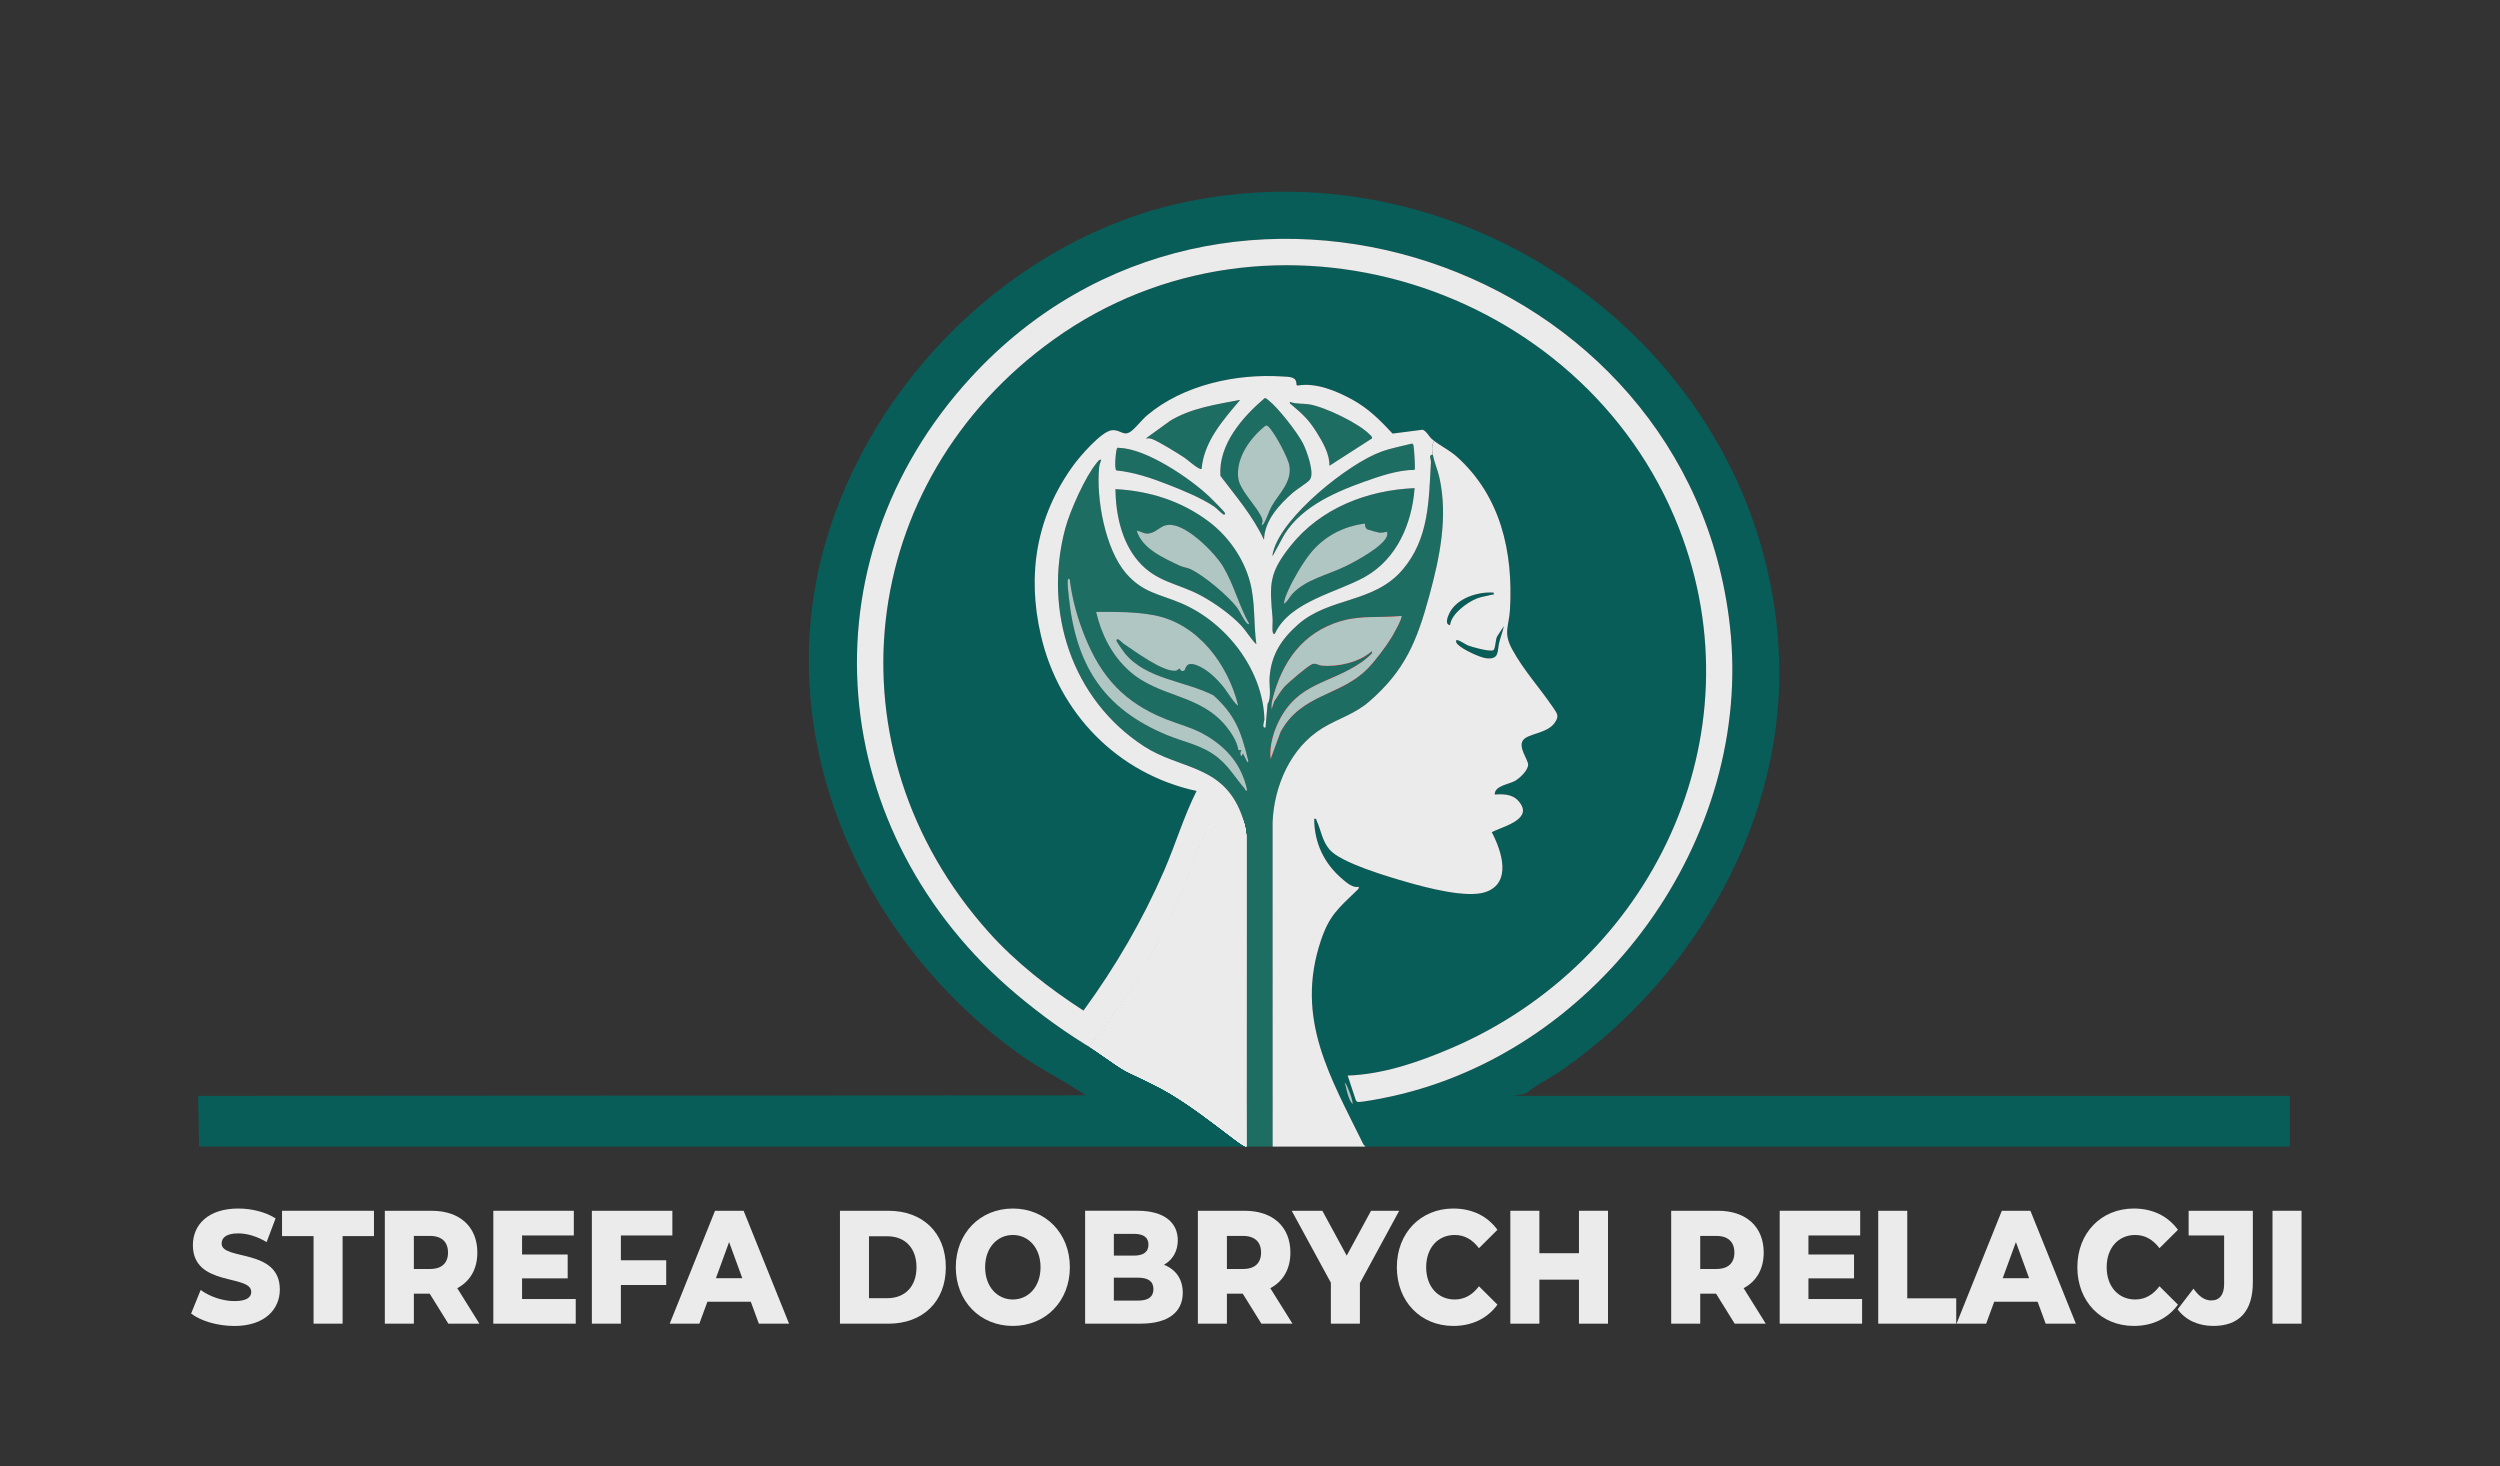 <?xml version="1.0" encoding="UTF-8"?>
<svg id="Warstwa_2" data-name="Warstwa 2" xmlns="http://www.w3.org/2000/svg" viewBox="0 0 1023 600">
  <rect x="0" y="0" width="1023" height="600" fill="#333333" stroke="none"/>
  <defs>
    <style>
      .cls-1 {
        fill: #cc2927;
      }

      .cls-2 {
        fill: #fff;
      }

      .cls-3 {
        fill: #1d6d62;
      }

      .cls-4 {
        fill: #afc6c3;
      }

      .cls-5 {
        fill: #ebebeb;
      }

      .cls-6 {
        fill: #085d59;
      }
    </style>
  </defs>
  <g>
    <path class="cls-5" d="M78.21,537.49l3.9-9.63c3.72,2.71,9,4.55,13.86,4.55s6.84-1.52,6.84-3.76c0-7.33-23.88-1.98-23.88-19.14,0-8.25,6.12-14.98,18.6-14.98,5.46,0,11.1,1.39,15.24,4.03l-3.66,9.7c-4.02-2.38-7.98-3.56-11.64-3.56-4.98,0-6.78,1.85-6.78,4.16,0,7.06,23.82,1.78,23.82,18.81,0,8.05-6.12,14.92-18.6,14.92-6.9,0-13.74-2.05-17.7-5.08Z"/>
    <path class="cls-5" d="M128.31,505.81h-12.9v-10.36h37.62v10.36h-12.84v35.83h-11.88v-35.83Z"/>
    <path class="cls-5" d="M175.83,529.37h-6.48v12.28h-11.88v-46.2h19.2c11.46,0,18.66,6.53,18.66,17.09,0,6.8-3,11.81-8.22,14.58l9.06,14.52h-12.72l-7.62-12.28ZM175.95,505.74h-6.6v13.53h6.6c4.92,0,7.38-2.51,7.38-6.73s-2.46-6.8-7.38-6.8Z"/>
    <path class="cls-5" d="M235.59,531.55v10.1h-33.72v-46.2h32.94v10.1h-21.18v7.79h18.66v9.77h-18.66v8.45h21.96Z"/>
    <path class="cls-5" d="M254.07,505.55v10.16h18.54v10.1h-18.54v15.84h-11.88v-46.2h32.94v10.1h-21.06Z"/>
    <path class="cls-5" d="M307.23,532.67h-17.76l-3.3,8.98h-12.12l18.54-46.2h11.7l18.6,46.2h-12.36l-3.3-8.98ZM303.75,523.04l-5.4-14.78-5.4,14.78h10.8Z"/>
    <path class="cls-5" d="M343.71,495.45h19.86c13.92,0,23.46,8.91,23.46,23.1s-9.54,23.1-23.46,23.1h-19.86v-46.2ZM363.09,531.22c7.14,0,11.94-4.69,11.94-12.67s-4.8-12.67-11.94-12.67h-7.5v25.34h7.5Z"/>
    <path class="cls-5" d="M391.11,518.55c0-13.86,9.9-24.02,23.34-24.02s23.34,10.16,23.34,24.02-9.9,24.02-23.34,24.02-23.34-10.16-23.34-24.02ZM425.79,518.55c0-7.99-4.98-13.2-11.34-13.2s-11.34,5.21-11.34,13.2,4.98,13.2,11.34,13.2,11.34-5.21,11.34-13.2Z"/>
    <path class="cls-5" d="M483.99,528.97c0,7.99-6,12.67-17.28,12.67h-22.68v-46.2h21.48c11.04,0,16.44,4.95,16.44,12.08,0,4.42-2.04,7.99-5.64,10.03,4.74,1.85,7.68,5.81,7.68,11.42ZM455.79,504.89v8.91h8.16c3.96,0,6-1.52,6-4.49s-2.04-4.42-6-4.42h-8.16ZM471.99,527.52c0-3.17-2.16-4.69-6.24-4.69h-9.96v9.37h9.96c4.08,0,6.24-1.52,6.24-4.69Z"/>
    <path class="cls-5" d="M508.53,529.37h-6.48v12.28h-11.88v-46.2h19.2c11.46,0,18.66,6.53,18.66,17.09,0,6.8-3,11.81-8.22,14.58l9.06,14.52h-12.72l-7.62-12.28ZM508.65,505.74h-6.6v13.53h6.6c4.92,0,7.38-2.51,7.38-6.73s-2.46-6.8-7.38-6.8Z"/>
    <path class="cls-5" d="M556.47,525.08v16.56h-11.88v-16.76l-16.02-29.43h12.54l9.96,18.35,9.96-18.35h11.52l-16.08,29.63Z"/>
    <path class="cls-5" d="M571.59,518.55c0-14.06,9.78-24.02,23.1-24.02,7.74,0,13.98,3.1,18.06,8.71l-7.56,7.52c-2.64-3.5-5.88-5.41-9.9-5.41-6.9,0-11.7,5.28-11.7,13.2s4.8,13.2,11.7,13.2c4.02,0,7.26-1.91,9.9-5.41l7.56,7.52c-4.08,5.61-10.32,8.71-18.06,8.71-13.32,0-23.1-9.96-23.1-24.02Z"/>
    <path class="cls-5" d="M657.99,495.45v46.2h-11.88v-18.02h-16.2v18.02h-11.88v-46.2h11.88v17.36h16.2v-17.36h11.88Z"/>
    <path class="cls-5" d="M702.21,529.37h-6.48v12.28h-11.88v-46.2h19.2c11.46,0,18.66,6.53,18.66,17.09,0,6.8-3,11.81-8.22,14.58l9.06,14.52h-12.72l-7.62-12.28ZM702.33,505.74h-6.6v13.53h6.6c4.92,0,7.38-2.51,7.38-6.73s-2.46-6.8-7.38-6.8Z"/>
    <path class="cls-5" d="M761.97,531.55v10.1h-33.72v-46.2h32.94v10.1h-21.18v7.79h18.66v9.77h-18.66v8.45h21.96Z"/>
    <path class="cls-5" d="M768.57,495.45h11.88v35.83h20.04v10.36h-31.92v-46.2Z"/>
    <path class="cls-5" d="M833.79,532.67h-17.76l-3.3,8.98h-12.12l18.54-46.2h11.7l18.6,46.2h-12.36l-3.3-8.98ZM830.31,523.04l-5.4-14.78-5.4,14.78h10.8Z"/>
    <path class="cls-5" d="M850.05,518.55c0-14.06,9.78-24.02,23.1-24.02,7.74,0,13.98,3.1,18.06,8.71l-7.56,7.52c-2.64-3.5-5.88-5.41-9.9-5.41-6.9,0-11.7,5.28-11.7,13.2s4.8,13.2,11.7,13.2c4.02,0,7.26-1.91,9.9-5.41l7.56,7.52c-4.08,5.61-10.32,8.71-18.06,8.71-13.32,0-23.1-9.96-23.1-24.02Z"/>
    <path class="cls-5" d="M891.09,535.77l6.48-8.45c2.22,3.17,4.56,4.82,7.26,4.82,3.42,0,5.28-2.31,5.28-6.73v-19.86h-14.52v-10.1h26.28v29.17c0,12.01-5.64,17.95-16.2,17.95-6.12,0-11.34-2.38-14.58-6.8Z"/>
    <path class="cls-5" d="M929.91,495.45h11.88v46.2h-11.88v-46.2Z"/>
  </g>
  <g>
    <path class="cls-3" d="M589.04,195.57c-.7-3.25-2.13-6.26-2.71-9.53-1.98.02-.72,1.79-.79,3.11-.89,15.84-.76,31.29-11.65,44.02-11.83,13.81-29.95,11.07-42.76,22.4-6.79,6-10.96,12.37-11.61,21.6-.24,3.34.85,8.4-.83,10.86l-.84,9.69c-1.74.27-.42-2.52-.45-3.49-.67-20.32-15.65-39.52-34-47.37-8.88-3.79-15.73-4.26-22.62-12.25-8.56-9.92-12.28-30.64-11.01-43.41.13-1.32.55-1.91.85-3.09-.88-.12-1.36.71-1.83,1.28-4.72,5.64-11,19.77-12.91,26.95-8.98,33.76,2.65,69.77,32.2,89.02,14.36,9.35,30.91,7.51,39.05,25.71,1.04,2.32,1.8,4.65,2.29,7.07.2.92.34,1.86.46,2.82.04.32.07.64.1.96l-.02,109.97v.27c-21.73-2.77-42.64-11.04-61.73-22.28,15.98,11.11,8.85,6.25,25.4,14.66,15.7,7.98,33.71,24.31,36.35,24.65h10.78l-.02-132.67c.57-14.89,7.4-30.62,20.39-38.56,6.46-3.96,13.09-5.68,19.06-10.82,14.8-12.76,19.67-24.94,24.69-43.39,4.26-15.64,7.67-32.01,4.16-48.18ZM509.3,322.68c-3.69-4.19-6.02-8.49-10.53-12.31-6.41-5.42-13.65-6.44-21.17-9.55-26.42-10.91-37.44-28.99-40.26-56.87-.15-1.46-.58-5.02-.42-6.23.07-.56.31-1.31.83-.62.97,8.06,3.18,15.96,6.22,23.46,6.79,16.73,16.2,26.97,33.11,33.73,5.45,2.18,10.8,3.42,16,6.41,9.04,5.22,15.12,12.37,17.3,22.75-1.08.28-.73-.37-1.08-.77ZM510.39,311.83l-1.68-3.31c-.41-.41-.46,1.73-1.03.41-.41-.93.38-1.8.21-2.08-.04-.06-1.01.55-1.2-.22-.53-3.23-2.77-6.72-4.85-9.29-10.95-13.56-27.48-11.76-39.82-22.86-7.05-6.35-11.37-14.91-13.48-24.09,7.78-.07,16.09-.09,23.74,1.36,17.87,3.41,30.15,19.95,34.36,36.83-.59.75-5.14-6.39-5.64-7.01-2.89-3.64-6.96-7.74-11.38-9.38-4.9-1.81-4.22,2.03-5.22,2.3-1.53.41-1.45-.88-1.62-.87-.64.02-.98.77-1.67.85-5.33.57-16.94-8.13-21.57-11.21-.22-.15-2.62-2.89-2.69-1.04,0,.1.32.63.77,1.32.06.09.13.2.2.3.92,1.37,2.22,3.18,2.55,3.57,8.83,10.6,24.45,11.13,36.2,17.14,8.84,7.96,11.29,14.82,14.04,26.02.1.41.55,1.36-.22,1.26ZM569.49,260.73c-2.4,3.94-6.7,9.65-9.91,12.93-10.93,11.16-27.1,10.22-35.58,25.85l-4.07,11.07c-.58-4.93,1.04-10.77,3.24-15.22,8-16.24,20.91-15.31,34.07-24.46.87-.6,3.84-2.94,4.19-3.7.08-.19.1-.69-.21-.62-5.06,4.47-13.65,6.4-20.34,5.81-1.5-.13-2.4-1.13-3.91-.62-1.68.58-9.97,7.7-11.44,9.34-1.55,1.71-2.75,3.98-4.11,5.85l-1.07,3.28c-.11-1.4,0-2.65.34-4.01,3.87-15.35,12.37-27.51,28.11-32.08,8.36-2.43,16.23-1.2,24.66-2.1.59.68-3.26,7.51-3.97,8.68Z"/>
    <path class="cls-6" d="M619.1,448.43c4.85-.76,5.37-1.03,5.85-1.43,3.85-3.13,10.28-6.38,14.64-9.44,54.5-38.18,91.99-103.71,88.26-171.6-6.65-121.16-125.32-208.28-243.28-183.18-69.32,14.76-127.86,72.45-147.05,140.2-22.43,79.2,14.92,162.24,79.93,208.6,8.53,6.07,18.24,10.79,26.93,16.64l-363.31.21.41,20.76h428.5c-2.64-.34-20.65-16.67-36.35-24.65-16.55-8.41-9.42-3.55-25.4-14.66-.02-.01-.04-.03-.07-.04-11.46-6.76-22.27-14.59-32.19-22.94-77.92-65.56-88.55-176.32-18.69-252.43,102.83-112.01,293.8-47.75,310.59,101.58,9.81,87.17-53.23,173.97-138.55,192.59-2.14.46-12.58,2.65-13.84,2.21-.31-.1-.52-.3-.66-.59l-3.35-10.14c14.51-.53,28.66-5.38,41.91-11.01,82.26-34.93,127.08-127.77,93.58-213.17-39.2-99.93-167.46-140.37-255.81-76.99-81.03,58.12-93.38,167.76-26.61,242.44,11.11,12.43,24.85,23.11,38.82,32.14,13.04-17.84,24.26-37.1,33.06-57.41,4.64-10.72,7.97-22.01,13.21-32.45-32.26-7.02-56.34-31.72-63.71-63.73-5.79-25.12-1.78-48.79,13.39-69.64,2.59-3.56,11.46-13.86,15.66-14.25,3.75-.35,4.79,2.9,8.11.24,2.08-1.68,4.22-4.58,6.43-6.44,14.69-12.33,36.33-17.04,55.21-15.8,2.73.18,6-.05,5.77,3.35l.49.37c7.46-1.35,15.96,2.21,22.43,5.77,6.68,3.68,11.3,8.38,16.44,13.88l12.35-1.59c1.68.79,2.33,2.55,3.7,3.79.3.27.62.54.96.8.17.13.34.26.52.39.53.39,1.09.77,1.67,1.14.38.25.77.5,1.17.75.64.41,1.3.82,1.96,1.25.25.16.5.32.74.49.3.2.6.4.9.62.4.27.79.56,1.17.87.19.14.38.3.56.45.19.15.37.31.55.47,17.98,16.12,23.13,38.95,21.79,62.52-.4,6.93-2.84,9.4.81,16.17,4.65,8.64,11.53,16.11,16.95,24.15,1.7,2.53,2.43,3.38.48,6.15-3.03,4.31-10.95,4.33-12.89,7.04-2.11,2.94,2.07,7.95,2.07,9.99,0,2.41-3.56,5.74-5.62,6.8-2.62,1.35-8.16,1.94-8.04,5.45,4.41-.29,8.2-.05,10.72,4.01,4.05,6.52-7.99,9.28-11.94,11.39,4.02,7.59,8.44,20.83-2.64,24.54-7.66,2.56-24.17-1.83-32.15-4.13-7.37-2.11-27.07-7.87-31.61-13.31-3.13-3.75-3.36-7.69-5.24-11.71-.29-.62.07-1.03-1.02-.83.06,9.96,4.08,18.33,11.62,24.71,1.82,1.54,4.17,3.61,6.64,3.11.13.77-.54,1.2-1.02,1.67-7.34,7.1-11.07,10.01-14.52,20.35-10.68,31.97,3.89,55.75,17.44,83.4l-4.2.87h383.27v-20.76h-317.9ZM551.69,448.42c-.56-1.55-.91-3.75-1.46-5.39.72.47,1.22,1.98,1.56,2.79.75,1.8,1.63,4.01,1.75,5.93-.91-.62-1.49-2.32-1.85-3.33Z"/>
    <path class="cls-3" d="M528.05,223.43c-8.98,11.32-8.51,15.7-7.3,29.66.13,1.47-.35,5.03.21,6.02.41.74.73.17.96-.3,6.34-12.82,25.35-16.4,36.61-22.74,13.09-7.37,19.25-21.79,20.33-36.33-19.45.82-38.53,8.23-50.81,23.69ZM550.5,231.77c-7.31,3.55-16.13,5.31-21.71,11.29-1.17,1.25-1.82,3.17-3.46,4,.18-1.77.95-3.56,1.65-5.18,2.05-4.7,5.82-11.08,8.96-15.12,5.52-7.08,13.67-11.44,22.58-12.49.05.94.19,1.95,1.13,2.4.29.13,4.02,1.18,4.47,1.25,1.04.17,2.49-.09,3.53-.33.04.71.09,1.39-.21,2.06-1.93,4.28-12.67,10.05-16.94,12.12Z"/>
    <path class="cls-3" d="M511.44,237.91c-2.63-9.61-8.82-18.43-16.7-24.4-11.19-8.47-24.3-12.64-38.31-13.36.14,10.28,2.5,21.5,9.33,29.48,7.4,8.65,16.39,9.06,25.74,14.11,5.39,2.91,12.25,7.77,16.4,12.24,2.22,2.39,3.86,5.41,6.21,7.69-1.22-8.56-.37-17.34-2.67-25.76ZM509.78,254.51c-1.35-1.67-2.34-4.28-3.82-6.16-3.72-4.74-13.46-13-18.94-15.49-1.28-.58-3.09-.79-4.39-1.42-6.51-3.13-15.26-6.86-17.48-14.27,1.56.17,3.01,1.35,4.67,1.16,4.58-.55,5.17-4.81,11.26-3.19,6.41,1.71,15.99,11.01,19.41,16.7,4.48,7.45,6.47,16.03,10.72,23.52-.75.16-1.03-.36-1.43-.85Z"/>
    <path class="cls-3" d="M533.13,181.33c-2.3-4.45-10.14-14.51-14.02-17.52-.4-.3-1.13-1.09-1.68-.84-9.13,7.81-18.89,18.97-18.03,31.76,6.41,8.45,13.32,16.46,17.83,26.18.17-7.87,6.21-14.4,11.82-19.31,1.67-1.47,5.85-3.95,6.94-5.31,2.11-2.63-1.37-12.08-2.86-14.96ZM520.27,207.34c-1.08,1.93-2.11,5.39-3.12,6.82-.29.41-.03.73-.96.52.94-1.61.07-3-.75-4.44-2.29-4.06-8.17-10.03-8.76-14.49-1.1-8.33,4.93-16.66,11.16-21.56.39-.17.85.09,1.13.35,2.46,2.21,8.14,12.75,8.65,16.04,1.08,6.89-4.32,11.34-7.35,16.76Z"/>
    <path class="cls-3" d="M507.48,163.62c-6.93,8.25-14.81,16.93-15.78,28.23-.8.76-5.94-3.85-6.92-4.5-2.71-1.79-10.76-6.8-13.43-7.73-.85-.3-1.59-.28-2.47-.23l9.99-7.23c8.64-5.24,18.84-6.64,28.61-8.54Z"/>
    <path class="cls-3" d="M578.86,192.26c-6.94.05-14.42,2.63-20.97,4.98-12.78,4.58-27.16,11.07-33.56,23.71l-3.57,6.6c-.1-.7.12-1.33.29-1.99,3.72-14.2,30.48-35.7,44-40.67,4.13-1.52,8.5-2.3,12.74-3.38.48.18.58.53.65,1,.21,1.22.77,9.41.42,9.75Z"/>
    <path class="cls-3" d="M561.43,179.39l-17.43,11.21c.16-4.7-2.78-9.76-5.22-13.67-3.35-5.34-5.67-7.37-10.28-11.31-.43-.37-.87-.4-.69-1.17,2.61.96,5.29.59,7.91,1.01,6.4,1.04,20.4,7.74,24.89,12.47.43.45.97.72.82,1.46Z"/>
    <path class="cls-3" d="M500.63,210.53c-.61-.27-2.87-2.61-3.81-3.25-4.99-3.41-13.09-6.75-18.83-8.98-6.8-2.66-13.88-5.07-21.17-5.8-.91-.62-.31-7.52.22-8.97.35-.57.66-.24,1.05-.23,10.96.26,28.92,12.46,36.78,19.92.97.93,6.07,5.99,6.38,6.69.21.49-.13.83-.62.62Z"/>
    <path class="cls-6" d="M595.88,262.01c.57-.57,3.94,1.77,4.76,2.08,1.9.73,8.67,2.59,10.33,2.01,1.07-.37.9-4.62,1.71-5.76l2.69-4.15c-.47,2.26-1.31,4.38-1.88,6.63-.92,3.64.21,7.12-5.27,6.54-2.68-.28-9.94-3.74-11.74-5.69-.52-.56-.76-.82-.61-1.67Z"/>
    <path class="cls-6" d="M611.23,242.5c.2,1.19-.26.69-.96.88-2.03.58-3.9.71-5.96,1.53-4.04,1.6-10.48,6.32-10.93,10.87-2.34-.2-.94-3.61-.23-5,3.1-6.07,11.68-8.76,18.07-8.28Z"/>
    <path class="cls-4" d="M506.65,288.58c-.59.75-5.15-6.39-5.64-7.01-2.89-3.64-6.96-7.74-11.38-9.38-4.9-1.81-4.22,2.02-5.22,2.3-1.53.42-1.45-.87-1.62-.87-.63.02-.98.77-1.67.85-5.33.57-16.94-8.13-21.57-11.21-.22-.15-2.63-2.88-2.69-1.04-.01.31,2.99,4.57,3.51,5.2,8.83,10.6,24.45,11.12,36.2,17.13,8.84,7.96,11.29,14.82,14.04,26.02.1.42.54,1.36-.23,1.26l-1.67-3.31c-.41-.41-.46,1.74-1.04.42-.4-.93.38-1.8.21-2.08-.04-.06-1.01.55-1.2-.22-.53-3.24-2.77-6.72-4.85-9.3-10.95-13.56-27.48-11.75-39.82-22.86-7.05-6.35-11.37-14.91-13.48-24.09,7.78-.07,16.08-.09,23.74,1.36,17.87,3.4,30.15,19.94,34.36,36.83Z"/>
    <g>
      <path class="cls-1" d="M573.47,252.04c.59.68-3.26,7.51-3.98,8.68-2.4,3.94-6.69,9.65-9.91,12.93-10.92,11.16-27.1,10.21-35.57,25.85l-4.07,11.07c-.58-4.94,1.04-10.77,3.24-15.23,8-16.23,20.91-15.31,34.07-24.45.87-.6,3.84-2.94,4.18-3.71.08-.18.11-.68-.2-.62-5.07,4.47-13.66,6.4-20.34,5.81-1.51-.13-2.4-1.13-3.91-.62-1.69.58-9.97,7.7-11.45,9.33s-2.75,3.98-4.1,5.86l-1.08,3.28c-.11-1.4,0-2.65.34-4.01,3.87-15.35,12.37-27.51,28.11-32.08,8.36-2.43,16.23-1.2,24.67-2.1Z"/>
      <path class="cls-1" d="M573.47,252.04c.59.68-3.26,7.51-3.98,8.68-2.4,3.94-6.69,9.65-9.91,12.93-10.92,11.16-27.1,10.21-35.57,25.85l-4.07,11.07c-.58-4.94,1.04-10.77,3.24-15.23,8-16.23,20.91-15.31,34.07-24.45.87-.6,3.84-2.94,4.18-3.71.08-.18.11-.68-.2-.62-5.07,4.47-13.66,6.4-20.34,5.81-1.51-.13-2.4-1.13-3.91-.62-1.69.58-9.97,7.7-11.45,9.33s-2.75,3.98-4.1,5.86l-1.08,3.28c-.11-1.4,0-2.65.34-4.01,3.87-15.35,12.37-27.51,28.11-32.08,8.36-2.43,16.23-1.2,24.67-2.1Z"/>
      <path class="cls-4" d="M573.47,252.04c.59.68-3.26,7.51-3.98,8.68-2.4,3.94-6.69,9.65-9.91,12.93-10.92,11.16-27.1,10.21-35.57,25.85l-4.07,11.07c-.58-4.94,1.04-10.77,3.24-15.23,8-16.23,20.91-15.31,34.07-24.45.87-.6,3.84-2.94,4.18-3.71.08-.18.11-.68-.2-.62-5.07,4.47-13.66,6.4-20.34,5.81-1.51-.13-2.4-1.13-3.91-.62-1.69.58-9.97,7.7-11.45,9.33s-2.75,3.98-4.1,5.86l-1.08,3.28c-.11-1.4,0-2.65.34-4.01,3.87-15.35,12.37-27.51,28.11-32.08,8.36-2.43,16.23-1.2,24.67-2.1Z"/>
    </g>
    <path class="cls-4" d="M437.75,237.09c.97,8.06,3.18,15.96,6.22,23.46,6.78,16.72,16.2,26.97,33.1,33.73,5.46,2.18,10.81,3.42,16,6.41,9.04,5.21,15.12,12.37,17.3,22.75-1.08.28-.73-.38-1.08-.78-3.69-4.19-6.02-8.49-10.54-12.3-6.41-5.42-13.65-6.44-21.17-9.55-26.41-10.91-37.44-28.99-40.26-56.88-.15-1.46-.58-5.02-.42-6.23.07-.56.31-1.31.83-.62Z"/>
    <path class="cls-4" d="M553.54,451.75c-.91-.62-1.49-2.32-1.85-3.33-.56-1.55-.91-3.75-1.46-5.39.72.47,1.22,1.98,1.56,2.79.75,1.8,1.63,4.01,1.75,5.93Z"/>
    <path class="cls-4" d="M558.52,214.26c.06.95.19,1.95,1.13,2.4.29.14,4.02,1.18,4.46,1.25,1.04.17,2.5-.09,3.54-.33.04.71.09,1.39-.21,2.07-1.93,4.27-12.67,10.04-16.94,12.12-7.31,3.55-16.13,5.31-21.71,11.29-1.17,1.25-1.82,3.17-3.46,4,.19-1.78.95-3.56,1.66-5.19,2.05-4.7,5.81-11.08,8.96-15.12,5.52-7.08,13.67-11.44,22.58-12.49Z"/>
    <path class="cls-4" d="M511.22,255.36c-.75.16-1.03-.36-1.43-.85-1.35-1.68-2.35-4.28-3.82-6.16-3.72-4.74-13.47-13-18.95-15.49-1.27-.58-3.09-.8-4.39-1.42-6.51-3.13-15.26-6.86-17.48-14.27,1.56.17,3.02,1.35,4.68,1.15,4.58-.54,5.17-4.81,11.25-3.19,6.41,1.71,15.99,11.01,19.41,16.7,4.48,7.45,6.47,16.03,10.72,23.52Z"/>
    <path class="cls-4" d="M518.98,174.53c2.46,2.21,8.14,12.76,8.65,16.04,1.08,6.89-4.33,11.35-7.35,16.77-1.08,1.93-2.11,5.38-3.12,6.82-.28.4-.03.73-.96.51.94-1.6.06-3-.75-4.44-2.3-4.06-8.17-10.03-8.76-14.49-1.1-8.34,4.93-16.66,11.16-21.56.38-.17.85.09,1.13.35Z"/>
    <g>
      <path class="cls-2" d="M509.96,452.16l.02,17.03c-2.64-.34-20.65-16.67-36.35-24.65-16.55-8.41-9.42-3.55-25.4-14.66-.02-.01-.04-.03-.07-.04-.69-.49-1.43-1-2.22-1.55,2.21-3.17,5.99-7.75,8.22-10.92,12.94-17.75,22.25-35.32,31-55.51l14-36.05c3.8,1.8,6.74,3.69,8.37,7.23.96,2.09,1.52,3.49,1.89,5.1.2.84.34,1.73.46,2.82.04.32.07.64.1.96l-.02,109.97v.27Z"/>
      <path class="cls-2" d="M509.96,452.16l.02,17.03c-2.64-.34-20.65-16.67-36.35-24.65-16.55-8.41-9.42-3.55-25.4-14.66-.02-.01-.04-.03-.07-.04-.69-.49-1.43-1-2.22-1.55,2.21-3.17,5.99-7.75,8.22-10.92,12.94-17.75,22.25-35.32,31-55.51l14-36.05c3.8,1.8,6.74,3.69,8.37,7.23.96,2.09,1.52,3.49,1.89,5.1.2.84.34,1.73.46,2.82.04.32.07.64.1.96l-.02,109.97v.27Z"/>
      <path class="cls-2" d="M509.96,452.16l.02,17.03c-2.64-.34-20.65-16.67-36.35-24.65-16.55-8.41-9.42-3.55-25.4-14.66-.02-.01-.04-.03-.07-.04-.69-.49-1.43-1-2.22-1.55,2.21-3.17,5.99-7.75,8.22-10.92,12.94-17.75,22.25-35.32,31-55.51l14-36.05c3.8,1.8,6.74,3.69,8.37,7.23.96,2.09,1.52,3.49,1.89,5.1.2.84.34,1.73.46,2.82.04.32.07.64.1.96l-.02,109.97v.27Z"/>
      <path class="cls-2" d="M509.96,452.16l.02,17.03c-2.64-.34-20.65-16.67-36.35-24.65-16.55-8.41-9.42-3.55-25.4-14.66-.02-.01-.04-.03-.07-.04-.69-.49-1.43-1-2.22-1.55,2.21-3.17,5.99-7.75,8.22-10.92,12.94-17.75,22.25-35.32,31-55.51l14-36.05c3.8,1.8,6.74,3.69,8.37,7.23.96,2.09,1.52,3.49,1.89,5.1.2.84.34,1.73.46,2.82.04.32.07.64.1.96l-.02,109.97v.27Z"/>
      <path class="cls-5" d="M509.96,452.16l.02,17.03c-2.64-.34-20.65-16.67-36.35-24.65-16.55-8.41-9.42-3.55-25.4-14.66-.02-.01-.04-.03-.07-.04-.69-.49-1.43-1-2.22-1.55,2.21-3.17,5.99-7.75,8.22-10.92,12.94-17.75,22.25-35.32,31-55.51l14-36.05c3.8,1.8,6.74,3.69,8.37,7.23.96,2.09,1.52,3.49,1.89,5.1.2.84.34,1.73.46,2.82.04.32.07.64.1.96l-.02,109.97v.27Z"/>
    </g>
    <path class="cls-5" d="M635.65,289.69c-5.42-8.04-12.3-15.51-16.95-24.15-3.65-6.77-1.21-9.24-.81-16.17,1.34-23.57-3.81-46.4-21.79-62.52-.18-.16-.36-.32-.55-.47-.18-.15-.37-.31-.56-.45-.38-.3-.77-.59-1.17-.87-.29-.21-.6-.42-.9-.62-.24-.17-.49-.33-.74-.49-.66-.43-1.32-.84-1.96-1.25-.4-.25-.79-.5-1.17-.75-.58-.37-1.14-.75-1.67-1.14-.18-.13-.35-.26-.52-.39-1.11,1.78-.93,3.94-.53,5.62.58,3.27,2.01,6.28,2.71,9.53,3.51,16.17.1,32.54-4.16,48.18-5.02,18.45-9.89,30.63-24.69,43.39-5.97,5.14-12.6,6.86-19.06,10.82-12.99,7.94-19.82,23.67-20.39,38.56l.02,132.67h37.97l-.8-.87c-13.55-27.65-28.12-51.43-17.44-83.4,3.45-10.34,7.18-13.25,14.52-20.35.48-.47,1.15-.9,1.02-1.67-2.47.5-4.82-1.57-6.64-3.11-7.54-6.38-11.56-14.75-11.62-24.71,1.09-.2.73.21,1.02.83,1.88,4.02,2.11,7.96,5.24,11.71,4.54,5.44,24.24,11.2,31.61,13.31,7.98,2.3,24.49,6.69,32.15,4.13,11.08-3.71,6.66-16.95,2.64-24.54,3.95-2.11,15.99-4.87,11.94-11.39-2.52-4.06-6.31-4.3-10.72-4.01-.12-3.51,5.42-4.1,8.04-5.45,2.06-1.06,5.62-4.39,5.62-6.8,0-2.04-4.18-7.05-2.07-9.99,1.94-2.71,9.86-2.73,12.89-7.04,1.95-2.77,1.22-3.62-.48-6.15ZM593.16,250.78c3.1-6.07,11.68-8.76,18.07-8.28.2,1.19-.26.69-.96.88-2.03.58-3.9.72-5.96,1.53-4.04,1.6-10.48,6.33-10.93,10.87-2.33-.19-.94-3.61-.22-5ZM613.5,262.83c-.92,3.64.21,7.11-5.27,6.54-2.68-.28-9.94-3.74-11.74-5.69-.52-.56-.76-.82-.61-1.67.57-.57,3.94,1.77,4.76,2.09,1.9.73,8.67,2.59,10.33,2.01,1.07-.37.9-4.62,1.71-5.76l2.7-4.15c-.47,2.26-1.31,4.38-1.88,6.63Z"/>
    <path class="cls-5" d="M707.87,256.05c-16.79-149.33-207.76-213.59-310.59-101.58-69.86,76.11-59.23,186.87,18.69,252.43,9.92,8.35,20.73,16.18,32.19,22.94-.69-.49-1.43-1-2.22-1.55,2.21-3.17,5.99-7.75,8.22-10.92,12.94-17.75,22.25-35.32,31-55.51l14-36.05c3.8,1.8,6.74,3.69,8.37,7.23.96,2.09,1.52,3.49,1.89,5.1-.49-2.42-1.25-4.75-2.29-7.07-8.14-18.2-24.69-16.36-39.05-25.71-29.55-19.25-41.18-55.26-32.2-89.02,1.91-7.18,8.19-21.31,12.91-26.95.47-.57.95-1.4,1.83-1.28-.3,1.18-.72,1.77-.85,3.09-1.27,12.77,2.45,33.49,11.01,43.41,6.89,7.99,13.74,8.46,22.62,12.25,18.35,7.85,33.33,27.05,34,47.37.03.97-1.29,3.76.45,3.49l.84-9.69c1.68-2.46.59-7.52.83-10.86.65-9.23,4.82-15.6,11.61-21.6,12.81-11.33,30.93-8.59,42.76-22.4,10.89-12.73,10.76-28.18,11.65-44.02.07-1.32-1.19-3.09.79-3.11-.4-1.68-.58-3.84.53-5.62-.34-.26-.66-.53-.96-.8-1.37-1.24-2.02-3-3.7-3.79l-12.35,1.59c-5.14-5.5-9.76-10.2-16.44-13.88-6.47-3.56-14.97-7.12-22.43-5.77l-.49-.37c.23-3.4-3.04-3.17-5.77-3.35-18.88-1.24-40.52,3.47-55.21,15.8-2.21,1.86-4.35,4.76-6.43,6.44-3.32,2.66-4.36-.59-8.11-.24-4.2.39-13.07,10.69-15.66,14.25-15.17,20.85-19.18,44.52-13.39,69.64,7.37,32.01,31.45,56.71,63.71,63.73-5.24,10.44-8.57,21.73-13.21,32.45-8.8,20.31-20.02,39.57-33.06,57.41-13.97-9.03-27.71-19.71-38.82-32.14-66.77-74.68-54.42-184.32,26.61-242.44,88.35-63.38,216.61-22.94,255.81,76.99,33.5,85.4-11.32,178.24-93.58,213.17-13.25,5.63-27.4,10.48-41.91,11.01l3.35,10.14c.14.29.35.49.66.59,1.26.44,11.7-1.75,13.84-2.21,85.32-18.62,148.36-105.42,138.55-192.59ZM507.9,255.98c-4.15-4.47-11.01-9.33-16.4-12.24-9.35-5.05-18.34-5.46-25.74-14.11-6.83-7.98-9.19-19.2-9.33-29.48,14.01.72,27.12,4.89,38.31,13.36,7.88,5.97,14.07,14.79,16.7,24.4,2.3,8.42,1.45,17.2,2.67,25.76-2.35-2.28-3.99-5.3-6.21-7.69ZM558.53,236.07c-11.26,6.34-30.27,9.92-36.61,22.74-.23.47-.55,1.04-.96.3-.56-.99-.08-4.55-.21-6.02-1.21-13.96-1.68-18.34,7.3-29.66,12.28-15.46,31.36-22.87,50.81-23.69-1.08,14.54-7.24,28.96-20.33,36.33ZM577.79,181.51c.48.18.58.53.65,1,.21,1.22.77,9.41.42,9.75-6.94.05-14.42,2.63-20.97,4.98-12.78,4.58-27.16,11.07-33.56,23.71l-3.57,6.6c-.1-.7.12-1.33.29-1.99,3.72-14.2,30.48-35.7,44-40.67,4.13-1.52,8.5-2.3,12.74-3.38ZM527.81,164.45c2.61.96,5.29.59,7.91,1.01,6.4,1.04,20.4,7.74,24.89,12.47.43.45.97.72.82,1.46l-17.43,11.21c.16-4.7-2.78-9.76-5.22-13.67-3.35-5.34-5.67-7.37-10.28-11.31-.43-.37-.87-.4-.69-1.17ZM517.43,162.97c.55-.25,1.28.54,1.68.84,3.88,3.01,11.72,13.07,14.02,17.52,1.49,2.88,4.97,12.33,2.86,14.96-1.09,1.36-5.27,3.84-6.94,5.31-5.61,4.91-11.65,11.44-11.82,19.31-4.51-9.72-11.42-17.73-17.83-26.18-.86-12.79,8.9-23.95,18.03-31.76ZM478.87,172.16c8.64-5.24,18.84-6.64,28.61-8.54-6.93,8.25-14.81,16.93-15.78,28.23-.8.76-5.94-3.85-6.92-4.5-2.71-1.79-10.76-6.8-13.43-7.73-.85-.3-1.59-.28-2.47-.23l9.99-7.23ZM457.04,183.53c.35-.57.66-.24,1.05-.23,10.96.26,28.92,12.46,36.78,19.92.97.93,6.07,5.99,6.38,6.69.21.49-.13.83-.62.62-.61-.27-2.87-2.61-3.81-3.25-4.99-3.41-13.09-6.75-18.83-8.98-6.8-2.66-13.88-5.07-21.17-5.8-.91-.62-.31-7.52.22-8.97Z"/>
  </g>
</svg>